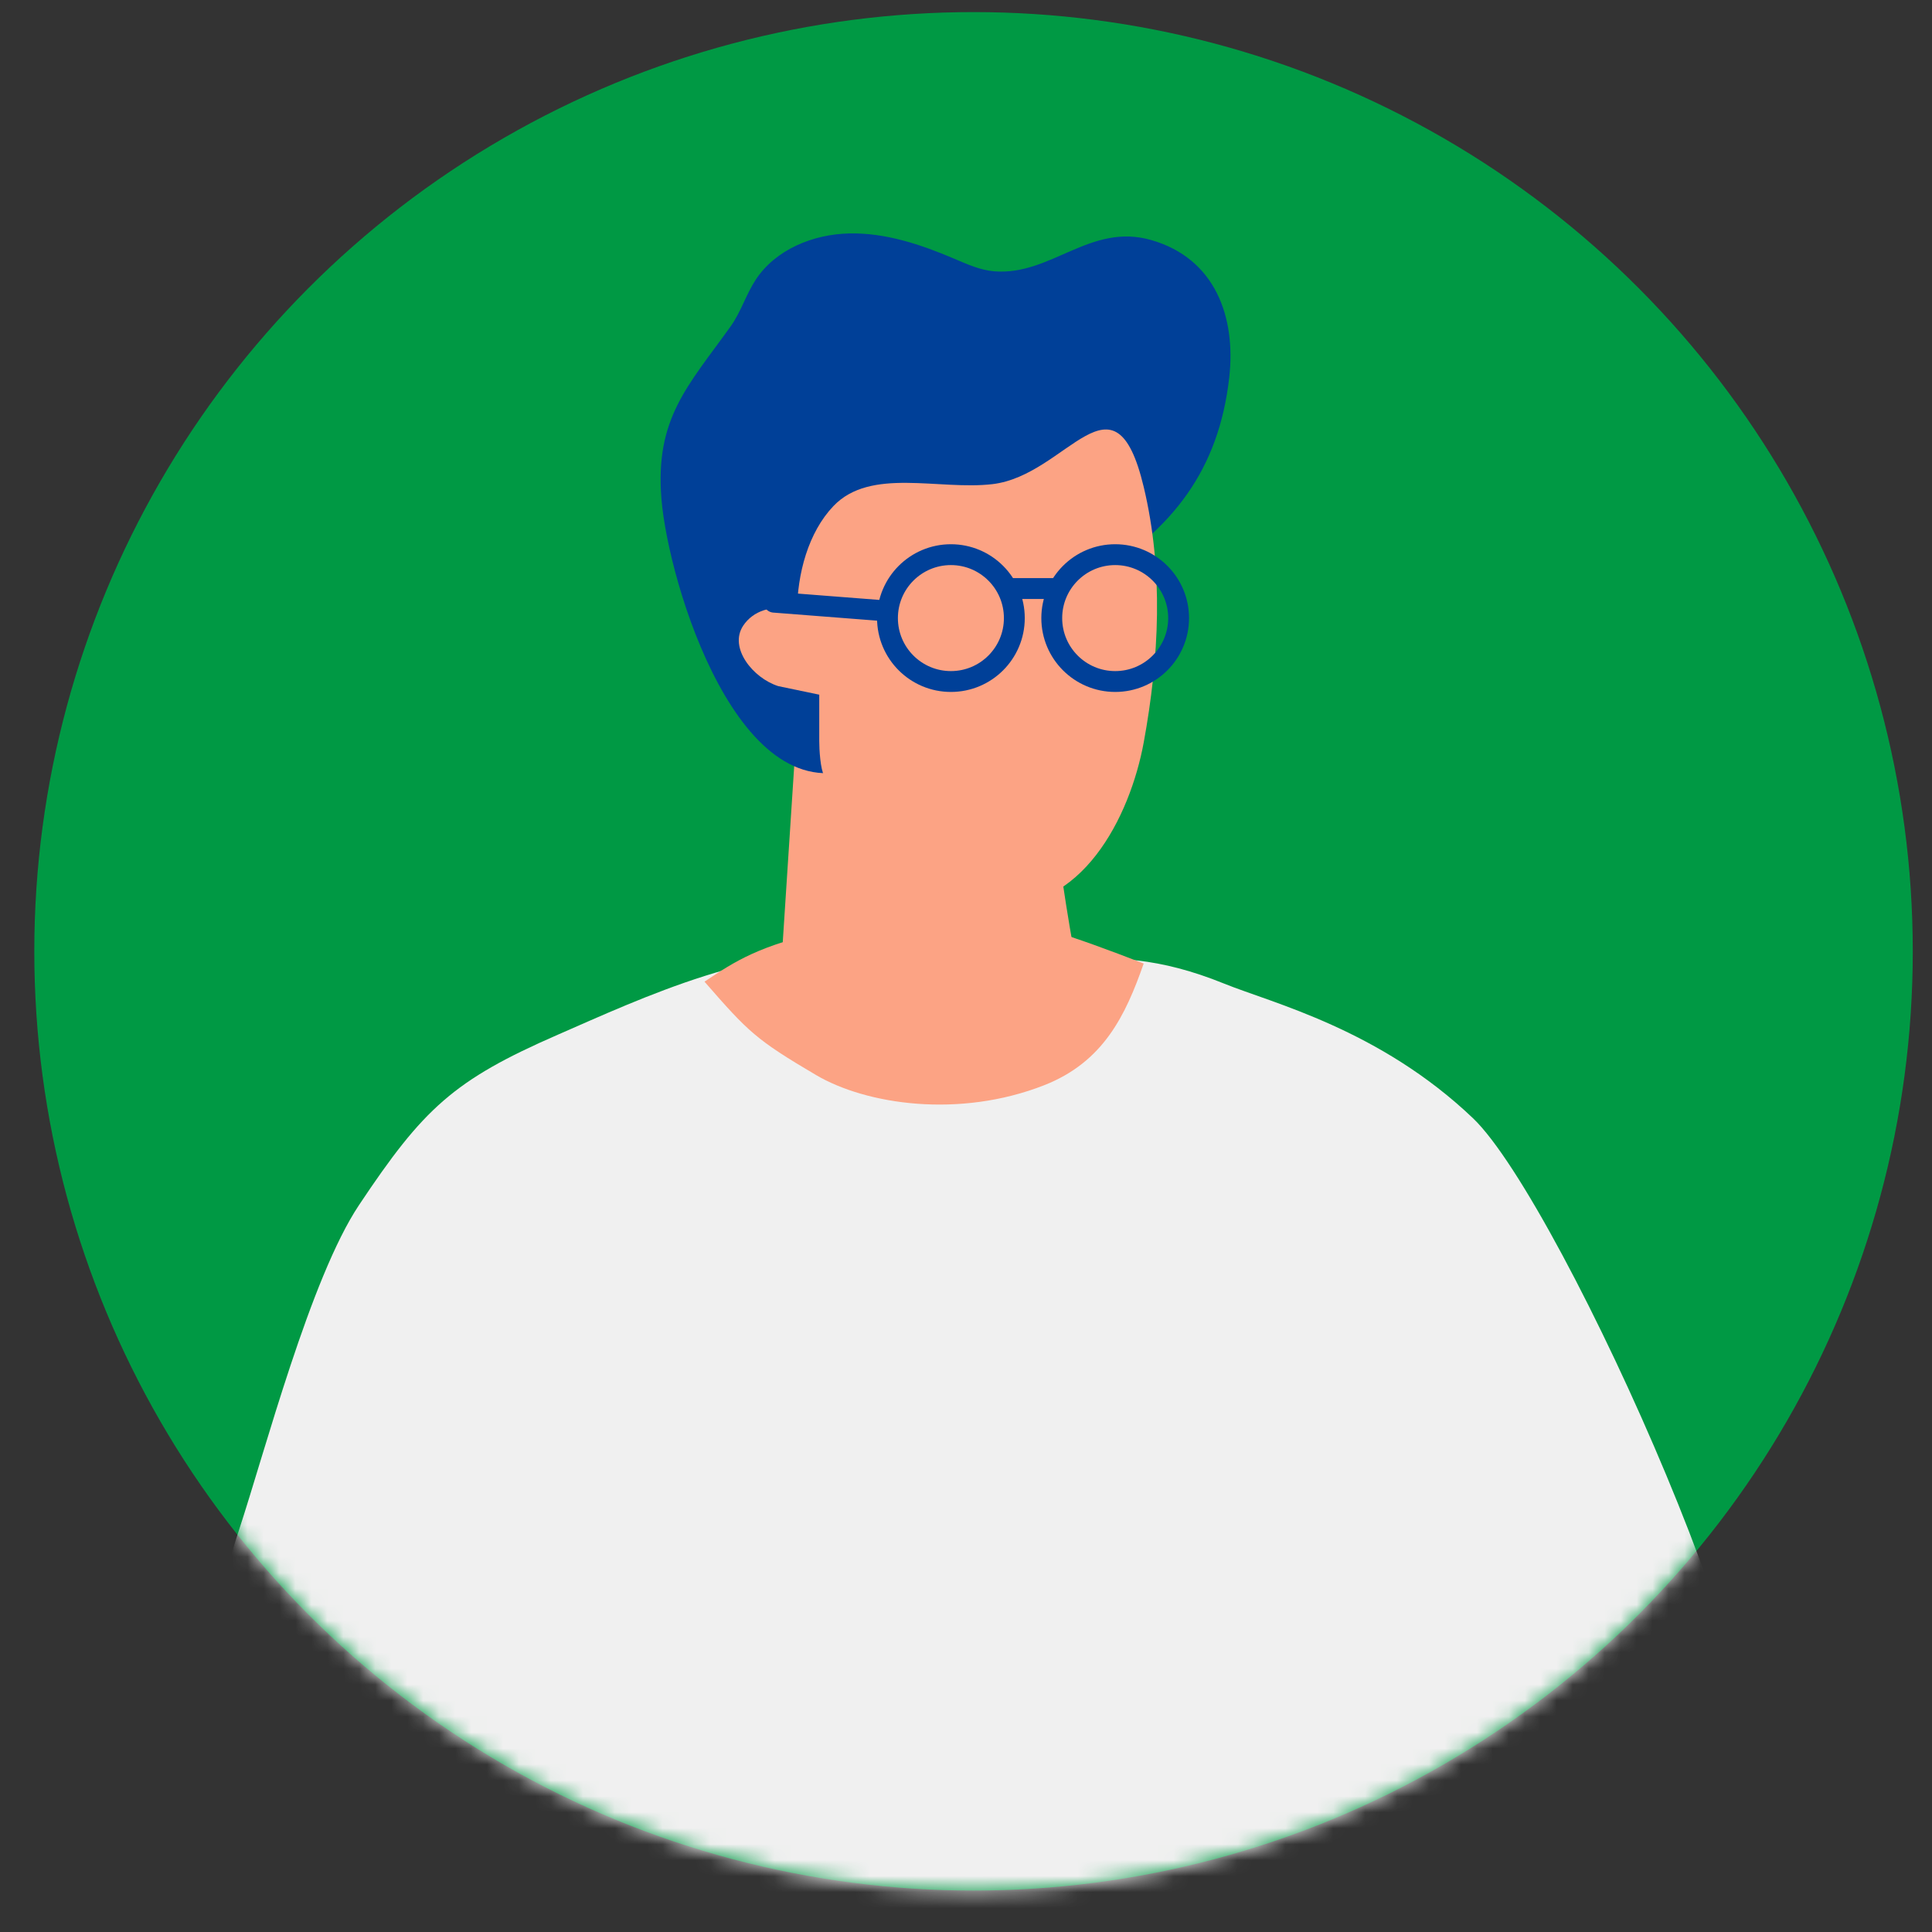 <svg width="121" height="121" viewBox="0 0 121 121" fill="none" xmlns="http://www.w3.org/2000/svg">
<rect x="0" y="0" width="121" height="121" fill="#333333" stroke="none"/>
<circle cx="60.972" cy="59.581" r="58.824" fill="#009944"/>
<mask id="mask0_40002384_87817" style="mask-type:alpha" maskUnits="userSpaceOnUse" x="2" y="0" width="118" height="119">
<circle cx="60.972" cy="59.581" r="58.824" fill="#009944"/>
</mask>
<g mask="url(#mask0_40002384_87817)">
<path d="M104.225 94.272C105.905 100.153 107.436 106.076 108.814 112.034C110.976 121.379 112.773 130.908 112.433 140.493C111.669 162.066 100.188 182.318 100.311 203.904C92.388 194.962 91.548 181.978 91.123 170.039C90.392 149.514 89.709 128.957 90.771 108.446C90.984 104.324 91.373 99.923 93.945 96.696C96.517 93.468 102.086 92.351 104.662 95.575L104.225 94.272Z" fill="#FCA384"/>
<path d="M49.987 44.192L48.413 68.389H70.461C70.461 68.389 68.17 70.235 65.593 47.878C63.016 25.521 49.987 44.192 49.987 44.192Z" fill="#FCA384"/>
<path d="M46.562 18.981C46.796 18.482 47.027 17.981 47.328 17.521C48.572 15.627 50.919 14.67 53.184 14.62C55.45 14.57 57.66 15.307 59.745 16.195C60.564 16.544 61.393 16.923 62.281 16.993C65.843 17.27 68.283 13.933 72.106 15.035C76.107 16.188 77.416 19.846 76.987 23.641C76.328 29.466 73.427 33.12 68.595 36.08C66.315 37.476 63.994 38.761 61.904 40.446C59.194 42.631 57.132 46.533 53.938 47.937C46.321 51.285 41.857 36.526 41.426 31.255C41.014 26.198 43.077 24.189 45.759 20.44C46.083 19.988 46.324 19.486 46.562 18.981Z" fill="#004098"/>
<path d="M46.546 39.185C47.172 38.239 48.393 37.877 49.474 38.223L49.916 38.365C49.926 35.922 50.627 33.342 52.197 31.695C54.524 29.255 58.792 30.716 62.16 30.321C66.858 29.768 69.787 22.796 71.63 30.495C72.882 35.726 72.595 41.238 71.632 46.491C70.772 51.176 67.73 57.194 62.138 56.685C56.999 56.217 54.096 52.873 51.629 48.615C51.375 48.176 51.309 46.928 51.309 46.421V43.507L48.744 42.972C47.159 42.471 45.63 40.57 46.546 39.185Z" fill="#FCA384"/>
<path d="M25.801 171.555C26.093 161.035 28.287 150.571 27.54 140.029C26.794 129.512 25.573 124.008 15.075 120.879C13.631 119.979 12.245 119.043 10.978 118.013C11.537 111.614 12.327 105.199 14.011 99.013C14.08 98.763 14.149 98.516 14.218 98.269C14.311 97.946 14.404 97.622 14.505 97.299C14.65 96.801 14.808 96.312 14.97 95.818C16.592 90.904 19.441 80.038 22.483 75.475C26.519 69.417 28.411 67.65 34.932 64.805C40.108 62.546 47.855 58.887 54.346 59.861C65.453 61.526 68.443 58.272 76.667 61.603C79.691 62.828 86.389 64.449 92.249 70.03C97.863 75.378 113.397 110.281 108.814 112.033C102.319 114.516 95.868 112.668 95.213 119.859C94.817 124.166 95.294 128.744 95.334 133.076C95.419 141.885 95.5 150.694 95.581 159.507C95.651 166.852 100.712 182.218 91.983 183.794C90.795 184.008 89.279 183.85 87.667 183.613C84.197 183.611 80.727 183.514 77.262 183.323C72.677 183.836 68.097 184.432 63.517 184.97C60.714 185.299 57.88 185.628 55.075 185.313C52.962 185.137 51.025 183.923 49.018 183.73C46.168 183.457 42.822 184.343 39.975 184.652C35.905 185.092 31.215 185.326 28.348 182.404C26.061 180.073 25.748 176.487 25.772 173.221C25.776 172.666 25.786 172.111 25.801 171.555Z" fill="#F0F0F0"/>
<path d="M44.122 61.481C46.881 64.646 47.342 65.107 51.1 67.324C54.265 69.19 60.08 70.047 65.381 67.973C69.114 66.512 70.493 63.591 71.629 60.345C62.622 56.856 59.988 56.474 51.932 58.243C47.53 59.209 46.069 60.183 44.122 61.481Z" fill="#FCA384"/>
<path d="M5.557 149.319C6.579 142.828 7.816 136.361 7.601 129.761C7.599 129.685 7.592 129.611 7.583 129.539C8.511 123.554 9.678 117.603 10.979 111.687C11.608 111.397 12.431 111.238 13.528 111.234C17.288 111.228 27.911 111.911 29.918 115.31C31.576 118.117 29.874 125.603 29.671 128.787C29.36 133.666 28.909 138.535 28.317 143.388C27.658 148.795 26.825 154.189 26.536 159.629C26.369 162.787 28.814 187.977 30.457 201.806C27.145 203.355 23.636 204.341 20.401 205.917C18.086 201.9 19.676 199.859 19.369 194.964C19.066 190.116 15.022 184.744 12.772 180.548C10.517 176.342 8.192 172.06 6.272 167.635C5.444 161.583 5.299 155.436 5.557 149.319Z" fill="#FCA384"/>
<path d="M69.844 42.683C67.65 42.683 65.871 40.905 65.871 38.711C65.871 36.517 67.65 34.738 69.844 34.738C72.038 34.738 73.816 36.517 73.816 38.711C73.816 40.905 72.038 42.683 69.844 42.683Z" stroke="#004098" stroke-width="1.306" stroke-miterlimit="10"/>
<path d="M59.555 42.683C57.361 42.683 55.582 40.905 55.582 38.711C55.582 36.517 57.361 34.738 59.555 34.738C61.749 34.738 63.527 36.517 63.527 38.711C63.527 40.905 61.749 42.683 59.555 42.683Z" stroke="#004098" stroke-width="1.306" stroke-miterlimit="10"/>
<path d="M66.225 36.859H63.114" stroke="#004098" stroke-width="1.306" stroke-miterlimit="10" stroke-linecap="round"/>
<path d="M55.295 38.245L48.474 37.715" stroke="#004098" stroke-width="1.306" stroke-miterlimit="10" stroke-linecap="round"/>
</g>
</svg>
